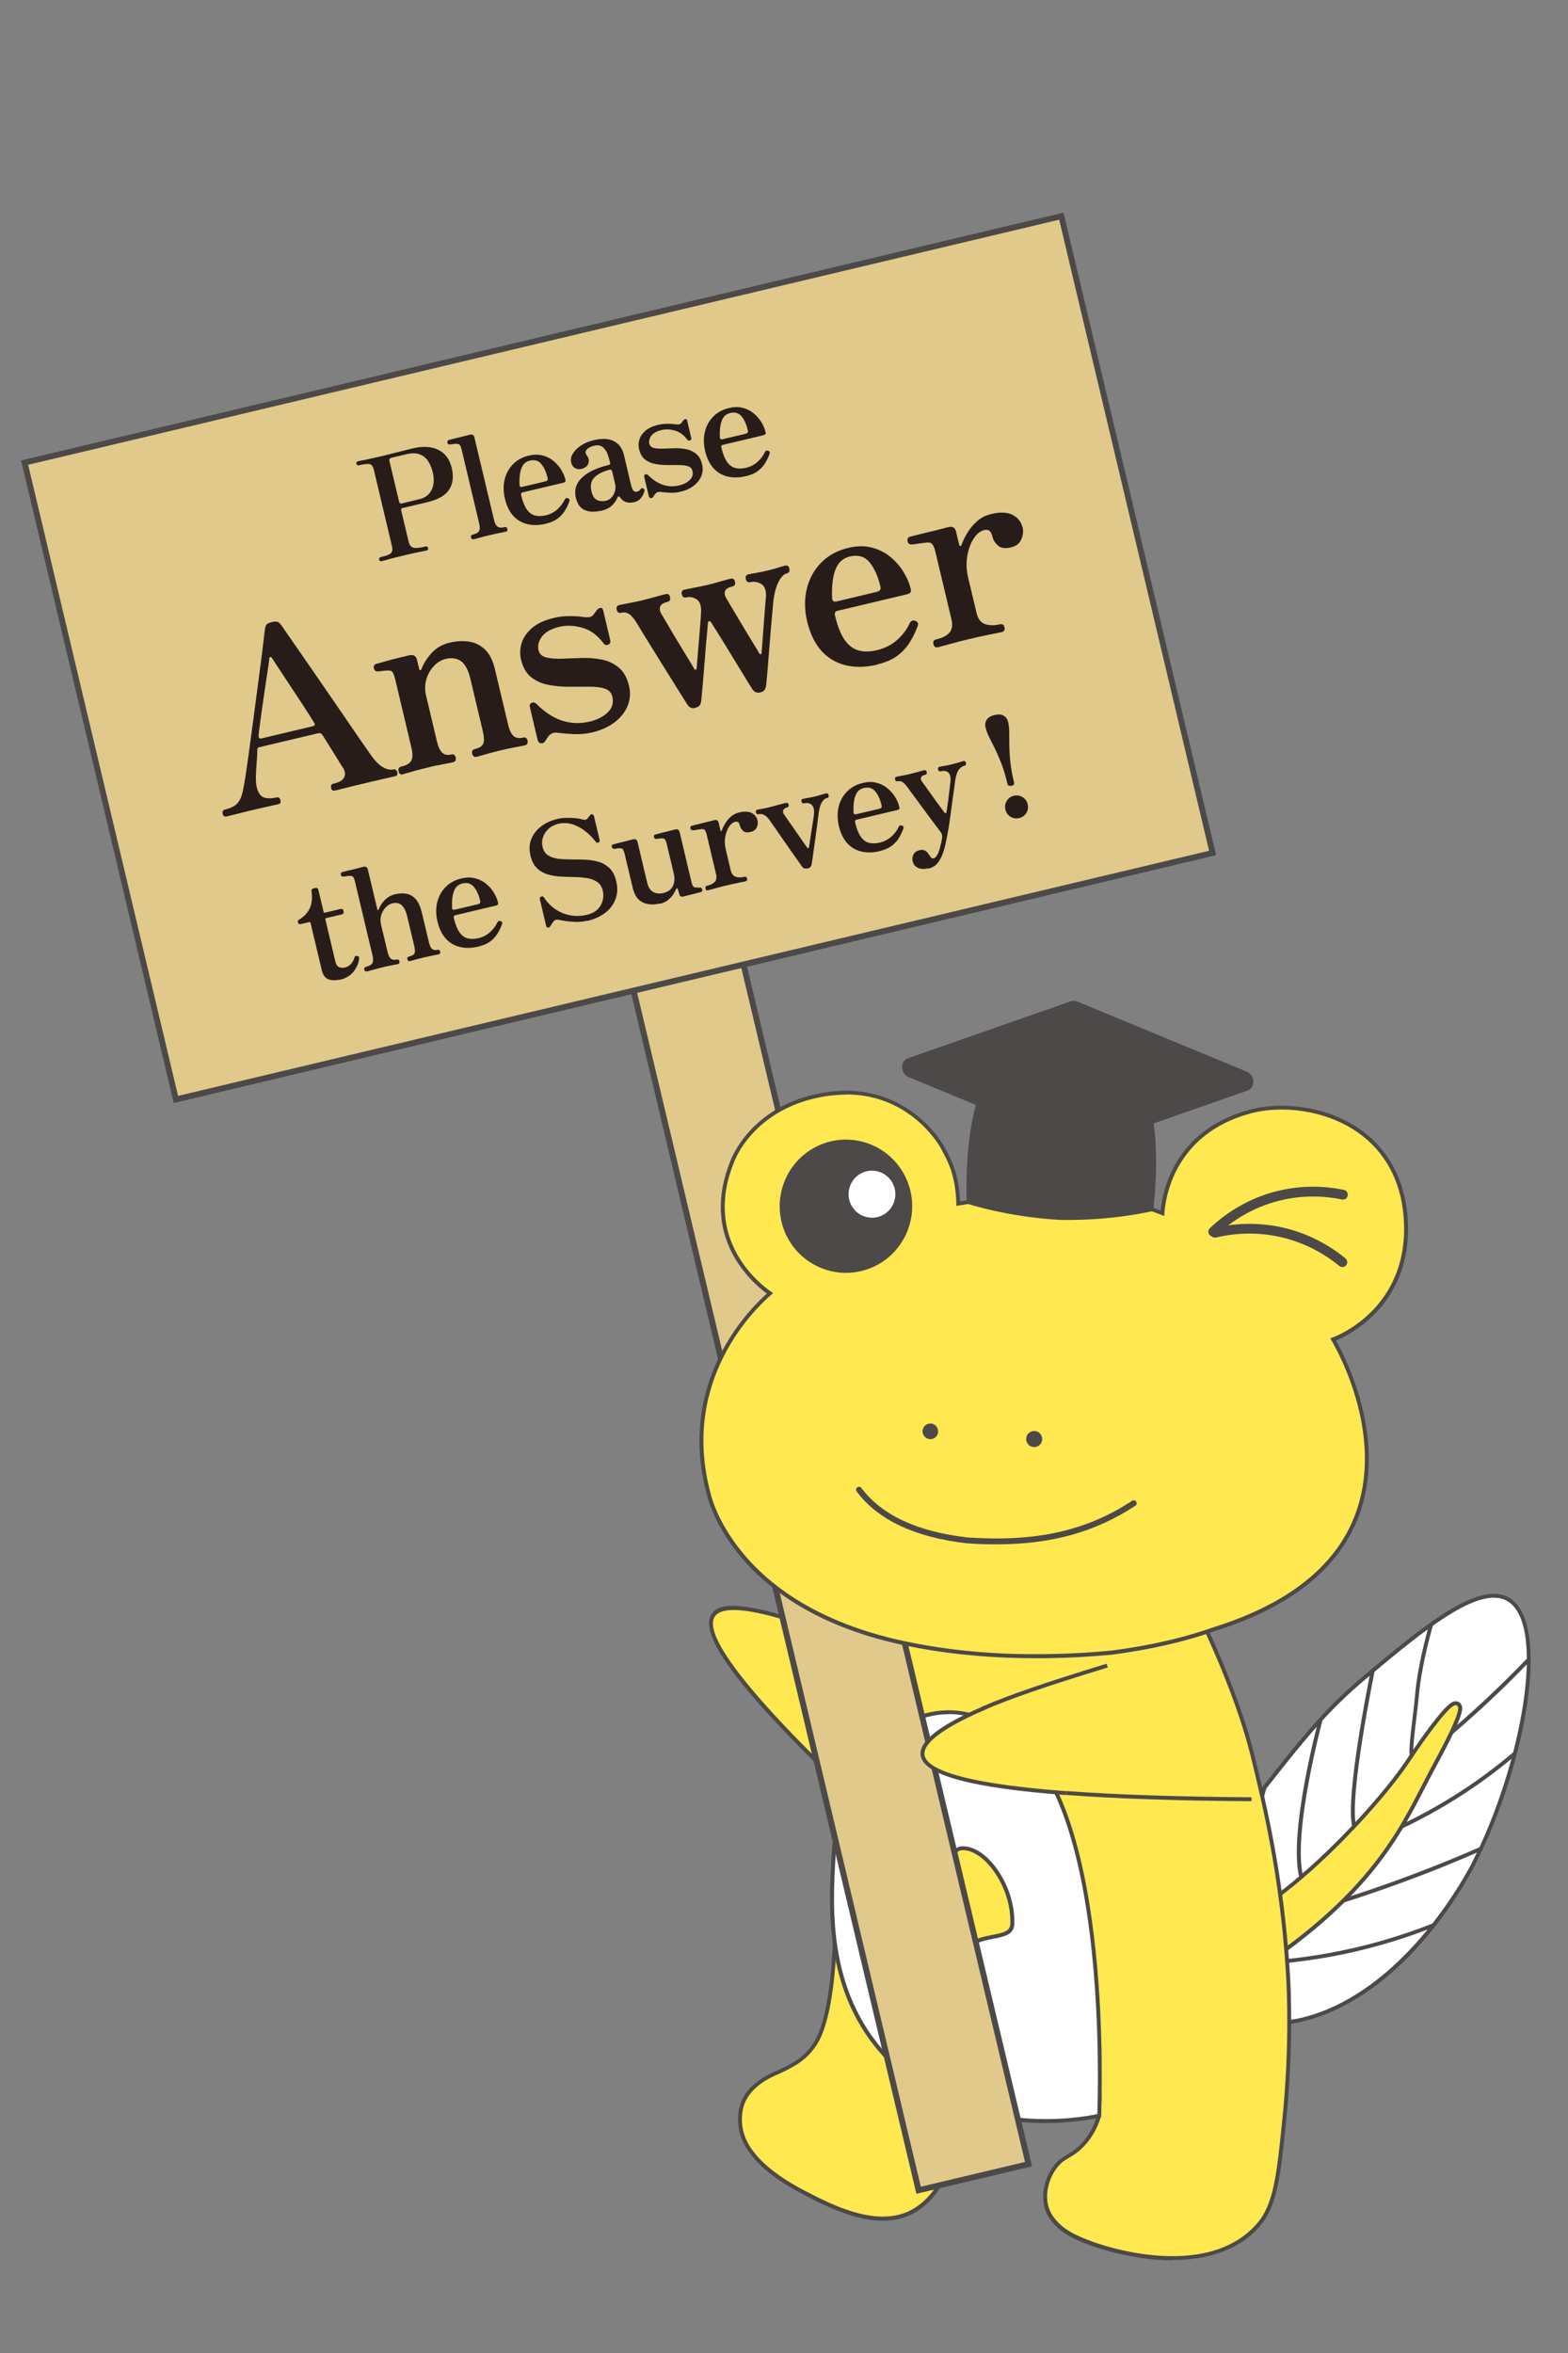 <?xml version="1.0" encoding="UTF-8"?>
<svg id="_レイヤー_1" data-name="レイヤー 1" xmlns="http://www.w3.org/2000/svg" viewBox="0 0 200 300">
  <rect x="0" y="0" width="200" height="300" fill="#808080" stroke="none"/>
  <defs>
    <style>
      .cls-1 {
        fill: #4c4948;
      }

      .cls-1, .cls-2, .cls-3, .cls-4, .cls-5, .cls-6 {
        stroke-width: 0px;
      }

      .cls-2 {
        fill: #271c19;
      }

      .cls-3 {
        fill: #0e0000;
      }

      .cls-4 {
        fill: #e0c98b;
      }

      .cls-5 {
        fill: #fff;
      }

      .cls-6 {
        fill: #ffe850;
      }
    </style>
  </defs>
  <g>
    <g>
      <g>
        <path class="cls-5" d="m152.82,253.36c1.56,3.1,5.35,3.96,6.64,4.25,1.82.41,5.13.77,9.79-1.14,11.25-4.62,17.97-17.41,18.72-18.88,6.41-12.55,9.74-30.78,4.32-33.72-3.78-2.05-10.86,3.86-18.13,9.92-5.19,4.33-8.21,8.19-14.27,15.91-2.04,2.6-4.05,5.32-5.65,9.26-.33.8-1.91,4.83-2.03,10.15-.06,2.67.3,3.64.61,4.26Z"/>
        <path class="cls-1" d="m162.41,258.18c-1.03,0-2.04-.11-3.01-.33-1.28-.29-5.19-1.17-6.8-4.38h0c-.36-.72-.69-1.75-.64-4.38.11-4.94,1.47-8.8,2.05-10.23,1.6-3.96,3.6-6.67,5.68-9.32,6.06-7.72,9.1-11.6,14.3-15.94,7.45-6.22,14.49-12.08,18.41-9.95,5.55,3.02,2.32,21.25-4.22,34.05-1.21,2.38-7.83,14.48-18.85,19-2.41.99-4.73,1.49-6.93,1.49Zm28.14-54.48c-3.92,0-10.17,5.21-16.23,10.28-5.17,4.31-8.2,8.17-14.23,15.87-2.06,2.62-4.04,5.3-5.61,9.2-.57,1.41-1.91,5.2-2.01,10.06-.06,2.52.26,3.51.58,4.14,1.51,3,5.24,3.84,6.47,4.12,2.94.67,6.18.29,9.64-1.13,11.09-4.55,17.86-17.32,18.59-18.76,6.3-12.35,9.65-30.55,4.43-33.39-.48-.26-1.02-.38-1.62-.38Z"/>
      </g>
      <g>
        <path class="cls-5" d="m195,211.58c-1.24,1.29-2.54,2.59-3.9,3.91-2.02,1.95-4.02,3.75-5.96,5.41"/>
        <path class="cls-1" d="m185.29,221.09l-.33-.38c2.03-1.74,4.04-3.56,5.95-5.4,1.33-1.28,2.64-2.59,3.9-3.9l.36.35c-1.27,1.32-2.58,2.64-3.91,3.92-1.93,1.85-3.94,3.68-5.98,5.42Z"/>
      </g>
      <g>
        <path class="cls-5" d="m193.23,223.54c-1.66,1.41-3.56,2.88-5.7,4.33-3.07,2.08-6.02,3.7-8.66,4.96"/>
        <path class="cls-1" d="m178.98,233.06l-.21-.45c2.99-1.42,5.89-3.09,8.63-4.94,1.96-1.33,3.87-2.78,5.68-4.32l.32.38c-1.82,1.55-3.74,3.01-5.72,4.35-2.76,1.87-5.68,3.54-8.69,4.98Z"/>
      </g>
      <g>
        <path class="cls-5" d="m189.06,235.64c-1.76.77-3.57,1.54-5.44,2.28-4.28,1.71-8.44,3.18-12.42,4.44"/>
        <path class="cls-1" d="m171.27,242.6l-.15-.48c4.18-1.32,8.35-2.81,12.4-4.43,1.83-.73,3.66-1.5,5.43-2.28l.2.46c-1.78.78-3.61,1.55-5.45,2.29-4.06,1.62-8.25,3.12-12.44,4.45Z"/>
      </g>
      <g>
        <path class="cls-5" d="m182.84,245.46c-.15.06-.3.12-.44.17-2.42.94-5.17,1.85-8.21,2.62-4.68,1.18-8.94,1.75-12.57,1.99"/>
        <path class="cls-1" d="m161.63,250.49l-.03-.5c4.22-.28,8.43-.95,12.52-1.98,2.77-.7,5.52-1.58,8.18-2.61l.44-.17.19.46-.45.17c-2.68,1.04-5.45,1.92-8.24,2.63-4.12,1.04-8.36,1.71-12.61,1.99Z"/>
      </g>
      <g>
        <path class="cls-5" d="m161.3,227.89s-3.66,12.35-2.52,16.62"/>
        <path class="cls-1" d="m158.54,244.58c-1.15-4.29,2.37-16.25,2.52-16.76l.48.14c-.04.12-3.63,12.33-2.52,16.49l-.48.13Z"/>
      </g>
      <g>
        <path class="cls-5" d="m168.45,219.24s-3.9,14.41-2.47,20.07"/>
        <path class="cls-1" d="m165.73,239.38c-1.42-5.66,2.32-19.61,2.48-20.2l.48.13c-.04.14-3.86,14.41-2.47,19.95l-.49.12Z"/>
      </g>
      <g>
        <path class="cls-5" d="m180.13,224.07c-.35-.74.35-4.94.64-8.11.36-4.01,1.79-8.85,1.79-8.85"/>
        <path class="cls-1" d="m179.9,224.17c-.26-.55-.07-2.3.27-5.12.13-1.05.26-2.14.34-3.12.36-3.99,1.79-8.85,1.8-8.9l.48.14s-1.43,4.86-1.79,8.8c-.09.99-.22,2.08-.35,3.14-.25,2.06-.53,4.4-.31,4.84l-.45.21Z"/>
      </g>
      <g>
        <path class="cls-5" d="m175.1,213s-3.31,16.03-2.37,19.84"/>
        <path class="cls-1" d="m172.48,232.9c-.94-3.82,2.23-19.29,2.37-19.95l.49.1c-.03.16-3.29,16.02-2.37,19.73l-.49.12Z"/>
      </g>
    </g>
    <g>
      <path class="cls-6" d="m150.64,247.25s4.08-.41,8.14-2.73c8.37-4.78,17.73-15.41,20.67-19.81,1.5-2.25,2.85-4.13,3.9-5.45,1.55-1.94,2.01-2.1,2.32-2.1.2,0,.38.1.48.27.18.3.51.86-3.08,7.48-.37.68-.73,1.37-1.11,2.11-3.59,6.91-8.11,17.07-29.36,28.73-.48.26-1.96.99-1.96.99"/>
      <path class="cls-1" d="m150.64,256.98c-.09,0-.18-.05-.22-.14-.06-.12-.01-.27.11-.33.01,0,1.48-.73,1.95-.99,20.25-11.12,25.18-20.7,28.78-27.7l.48-.93c.38-.74.74-1.43,1.11-2.11,3.52-6.5,3.2-7.05,3.09-7.23-.06-.09-.15-.15-.26-.15-.24,0-.7.23-2.13,2.01-1.05,1.31-2.4,3.19-3.89,5.43-2.92,4.38-12.3,15.06-20.75,19.89-4.06,2.32-8.2,2.76-8.24,2.77-.13.02-.26-.09-.27-.22-.01-.14.09-.26.22-.27.04,0,4.07-.43,8.04-2.7,8.38-4.79,17.68-15.38,20.58-19.73,1.5-2.25,2.86-4.15,3.92-5.47,1.63-2.03,2.12-2.2,2.52-2.2.29,0,.55.15.69.39.25.41.58.98-3.08,7.73-.37.68-.73,1.37-1.11,2.1l-.48.92c-3.63,7.06-8.6,16.72-28.98,27.91-.48.26-1.91.97-1.97,1-.04.02-.07.03-.11.03Z"/>
    </g>
    <g>
      <path class="cls-6" d="m121.55,215.05c-18.6-8.71-28.79-11.74-30.58-9.09-1.98,2.92,6.27,12.75,24.72,29.49"/>
      <path class="cls-1" d="m115.53,235.63c-9.19-8.34-15.94-15.05-20.05-19.95-4.24-5.06-5.78-8.29-4.71-9.87.7-1.03,2.81-4.15,30.89,9l-.21.45c-22.9-10.72-29.09-10.91-30.27-9.17-1.3,1.92,1.93,8.54,24.68,29.16l-.34.37Z"/>
    </g>
    <g>
      <path class="cls-6" d="m113.27,205.28c-5.65,17.13-6.75,24.17-6.6,30.23.08,3.15-.18,6.3-.16,9.45,0,0,.09,10.87-2.33,15.24-.48.86-1.13,1.53-1.13,1.53,0,0,0,0,0,0-.84.89-1.69,1.39-2.32,1.73-1.01.55-1.82.88-2.04.97-.29.13-2.57,1.11-3.66,3.03-.81,1.43-.68,2.91-.63,3.44.41,4.68,6.5,7.82,8.33,8.76,3.24,1.67,9.4,4.89,13.92,2.15,2.46-1.49,4.04-4.09,5.54-8.72.74-2.27,1.47-4.53,2.21-6.8,5.28.33,10.56.65,15.83.98-.02.83-.05,1.66-.07,2.48-.33,1.09-.98,2.68-2.39,4.03-1.32,1.26-2.07,1.13-3.07,2.34-1.16,1.41-1.8,3.61-1.18,5.51.11.34.64,1.88,2.91,3.21,2.83,1.66,17.54,6.69,24.18-1.31,2.02-2.43,2.46-6.07,3.18-13.31.97-9.79.54-17.28.45-18.69-.75-12.06-2.92-21.14-4.45-27.44-1.25-5.12-3.7-11.66-7.27-19.06"/>
      <path class="cls-1" d="m149.54,288.18c-5.69,0-11.3-2-13.21-3.12-2.07-1.21-2.79-2.62-3.02-3.35-.69-2.1.12-4.39,1.23-5.74.56-.68,1.05-.96,1.57-1.27.45-.26.92-.53,1.52-1.1,1.06-1.01,1.84-2.32,2.32-3.89l.06-2.21-15.4-.95-2.15,6.62c-1.56,4.8-3.2,7.37-5.65,8.86-4.6,2.79-10.77-.39-14.08-2.1l-.08-.04c-5.34-2.75-8.19-5.77-8.47-8.96-.05-.57-.18-2.08.66-3.58,1.04-1.85,3.15-2.87,3.78-3.14l.09-.04c.31-.13,1.03-.44,1.93-.93.7-.38,1.45-.83,2.19-1.61l.07-.07c.11-.11.67-.72,1.09-1.48,2.35-4.26,2.3-15.01,2.29-15.12-.01-1.45.04-2.92.09-4.34.06-1.68.12-3.41.07-5.11-.15-6.06.88-12.97,6.61-30.32l.47.16c-5.71,17.29-6.74,24.14-6.59,30.15.04,1.71-.02,3.46-.07,5.14-.05,1.42-.1,2.88-.09,4.32,0,.45.06,10.99-2.36,15.36-.49.88-1.14,1.56-1.17,1.58-.81.86-1.62,1.36-2.38,1.77-.92.5-1.66.81-1.97.95l-.08.04c-.59.25-2.57,1.21-3.54,2.92-.77,1.37-.65,2.77-.6,3.29.26,3.01,3.02,5.89,8.2,8.56l.09.04c3.23,1.66,9.23,4.76,13.59,2.11,2.34-1.42,3.91-3.91,5.43-8.58l2.27-6.99,16.27,1-.08,2.79c-.5,1.67-1.33,3.06-2.46,4.13-.64.61-1.15.91-1.61,1.17-.5.29-.94.54-1.44,1.15-1.02,1.24-1.77,3.35-1.14,5.27.22.66.87,1.94,2.8,3.07,3.25,1.9,17.48,6.43,23.86-1.25,1.97-2.37,2.4-5.95,3.12-13.18.9-9,.61-16.04.45-18.65-.76-12.28-2.98-21.38-4.44-27.39-1.28-5.27-3.79-11.84-7.26-19.01l.45-.22c3.48,7.2,6,13.8,7.29,19.11,1.47,6.04,3.69,15.16,4.46,27.48.16,2.62.45,9.7-.45,18.73-.73,7.33-1.17,10.96-3.23,13.45-2.81,3.38-7.07,4.48-11.29,4.48Z"/>
    </g>
    <g>
      <path class="cls-5" d="m140.18,269.76c-1.19.27-15.88,3.38-26.26-6.63-8.67-8.36-8-19.77-7.6-26.5.47-7.94,3.07-11.43,3.94-12.5.72-.88,4.59-5.64,10.45-5.81,4.38-.12,7.64,2.43,9.1,3.57,11.82,9.24,10.46,45.92,10.37,47.88Z"/>
      <path class="cls-1" d="m133.41,270.69c-5.53,0-13.35-1.3-19.66-7.39-8.76-8.44-8.08-19.87-7.68-26.69.32-5.45,1.7-9.82,4-12.65,1.73-2.14,5.42-5.75,10.64-5.9,4.45-.12,7.83,2.5,9.26,3.62,12.02,9.4,10.54,46.51,10.47,48.08v.19s-.19.04-.19.04c-.64.14-3.26.69-6.83.69Zm-12.39-52.13c-.1,0-.2,0-.29,0-5.2.15-8.91,4.04-10.26,5.71-2.23,2.75-3.57,7.02-3.89,12.36-.4,6.74-1.06,18.02,7.53,26.3,9.88,9.53,23.55,7.1,25.85,6.61.06-1.49.35-10.83-.73-20.98-1.45-13.58-4.75-22.74-9.56-26.5-1.36-1.06-4.49-3.52-8.64-3.52Z"/>
    </g>
    <g>
      <path class="cls-6" d="m112.66,245.18c-.19-2.67.68-10.01,6.48-9.55,1.88.15-1.03,7,1.13,8.44.63.42-.17-8.19,2.35-8.41,2.94-.26,6.66,4.66,6.51,9.6-.07,2.37-4.09.86-6.73,3.66-.73.78-1.27,2.16-.88,4.09.56,2.75,1.61,4.43,1.12,4.62-.87.34-1.53.59-1.88-.02-.45-.81-.79-2.25-1.13-4.27-.37-2.21-.54-3.06-1.33-4.19-2.35-3.37-5.53-2.29-5.65-3.96Z"/>
      <path class="cls-1" d="m121.38,258.23c-.34,0-.63-.13-.83-.5-.43-.77-.76-2.03-1.16-4.35-.37-2.19-.54-3.01-1.29-4.09-1.27-1.82-2.8-2.29-3.91-2.64-.92-.29-1.71-.54-1.78-1.44h0c-.16-2.2.39-6.23,2.52-8.35,1.12-1.11,2.54-1.61,4.23-1.47.24.02.44.12.59.3.47.58.32,1.9.14,3.42-.21,1.79-.45,3.79.34,4.6.06-.34.1-1.03.13-1.65.14-2.58.36-6.48,2.24-6.65,1.06-.1,2.26.43,3.37,1.48,1.77,1.67,3.51,4.9,3.41,8.38-.04,1.39-1.24,1.63-2.64,1.91-1.3.26-2.91.58-4.16,1.91-.4.42-1.27,1.64-.82,3.87.25,1.24.61,2.27.87,3.03.38,1.09.59,1.69.1,1.88-.48.19-.95.37-1.35.37Zm-8.47-13.06c.04.54.49.71,1.43,1,1.18.37,2.81.88,4.17,2.84.81,1.17.99,2.01,1.37,4.29.38,2.23.7,3.49,1.1,4.19.22.39.62.27,1.57-.1.01-.1-.2-.71-.39-1.25-.27-.77-.63-1.82-.89-3.09-.5-2.45.49-3.83.94-4.31,1.36-1.45,3.06-1.79,4.43-2.06,1.45-.29,2.21-.48,2.23-1.43.1-3.32-1.57-6.41-3.25-8-1.01-.95-2.07-1.43-2.99-1.35-1.45.13-1.66,3.92-1.79,6.18-.09,1.61-.13,2.08-.4,2.22-.1.05-.22.04-.32-.02-1.26-.84-.99-3.17-.74-5.23.15-1.3.31-2.64-.03-3.05-.06-.07-.13-.11-.24-.12-1.54-.12-2.83.32-3.84,1.33-2.01,2-2.52,5.85-2.37,7.96h0Z"/>
    </g>
  </g>
  <g>
    <g>
      <rect class="cls-4" x="97.42" y="110.73" width="14.41" height="169.14" transform="translate(-42.32 29.48) rotate(-13.37)"/>
      <path class="cls-1" d="m116.89,279.7l-.09-.36-39.2-164.92,14.75-3.5.09.36,39.2,164.92-14.75,3.5Zm-38.38-164.73l38.94,163.83,13.29-3.16-38.94-163.83-13.29,3.16Z"/>
    </g>
    <g>
      <rect class="cls-4" x="10.95" y="42.14" width="135.92" height="83.45" transform="translate(-17.25 20.52) rotate(-13.37)"/>
      <path class="cls-1" d="m22.16,140.62L2.69,58.71l.36-.09,132.6-31.51,19.47,81.92-.36.09-132.6,31.51ZM3.59,59.26l19.12,80.46,131.51-31.25-19.12-80.46L3.59,59.26Z"/>
    </g>
  </g>
  <g>
    <path class="cls-2" d="m48.68,71.54c-.18.04-.28-.02-.32-.18-.04-.18.03-.28.2-.33.49-.12.85-.23,1.07-.34.22-.12.35-.26.39-.44.04-.18.03-.4-.04-.68l-2.28-9.61c-.06-.26-.14-.45-.24-.59-.1-.14-.28-.21-.53-.22-.25,0-.64.05-1.17.18-.06.01-.12,0-.18-.04-.06-.04-.1-.09-.11-.15-.04-.17.01-.28.17-.32.11-.03.4-.09.88-.18.48-.1,1.12-.24,1.9-.42.97-.23,1.8-.44,2.49-.62.69-.18,1.25-.32,1.67-.42,1.33-.32,2.44-.26,3.32.17.88.43,1.45,1.2,1.72,2.31.26,1.09.15,2-.32,2.75s-1.41,1.29-2.81,1.62l-3.16.75c-.14.03-.19.13-.16.28l.95,4c.1.42.3.67.59.76.29.09.82.04,1.6-.15.15-.04.25.03.29.21.04.16-.02.26-.17.3-.12.03-.44.1-.98.2-.54.11-1.21.26-2.03.46-.78.19-1.4.34-1.86.47-.46.13-.75.21-.86.23Zm2.5-7.34l2.3-.55c.76-.18,1.29-.58,1.58-1.21.3-.62.34-1.36.14-2.22-.13-.54-.32-1.01-.59-1.42-.26-.41-.62-.7-1.08-.87-.46-.18-1.03-.18-1.73-.01l-1.84.44c-.11.02-.19.07-.25.12-.06.06-.07.17-.03.33l1.24,5.21s.04.09.1.14c.05.04.11.06.17.04Z"/>
    <path class="cls-2" d="m60.42,68.75c-.19.04-.3-.03-.35-.23-.04-.19.03-.3.21-.35.44-.11.72-.26.83-.48.11-.21.12-.53.01-.95l-2.24-9.43c-.08-.33-.17-.53-.28-.61-.1-.08-.24-.12-.42-.11-.09,0-.22,0-.4.03-.18.02-.31.04-.4.05-.17.02-.27-.06-.31-.22-.04-.17.02-.3.19-.36.04,0,.18-.05.44-.11s.54-.14.87-.21c.32-.08.62-.15.88-.22.27-.07.44-.11.51-.13.29-.07.47.05.55.35l2.5,10.5c.1.43.25.72.45.87.2.15.5.17.92.07.18-.04.29.03.33.22.05.2-.02.32-.19.36-.08.02-.25.05-.5.1-.25.05-.53.1-.81.17-.29.06-.54.12-.75.17-.2.05-.44.11-.73.18s-.56.15-.81.22c-.25.07-.41.12-.5.14Z"/>
    <path class="cls-2" d="m69.66,66.77c-1.33.32-2.46.2-3.39-.34-.93-.55-1.55-1.5-1.87-2.85-.2-.85-.22-1.66-.04-2.42.18-.76.53-1.41,1.06-1.96.53-.55,1.21-.92,2.04-1.11.63-.15,1.21-.16,1.74-.02.53.13.99.36,1.39.69.4.33.73.7.99,1.13.26.43.45.86.55,1.3.04.19-.05.31-.29.36l-5.19,1.23c-.16.04-.22.15-.18.34.19.82.44,1.43.73,1.84.29.41.64.67,1.04.77.4.1.85.09,1.34-.02.6-.14,1.1-.4,1.51-.77s.72-.78.94-1.24c.09-.18.23-.24.42-.17.19.07.25.2.17.4-.15.41-.34.8-.56,1.17-.23.37-.53.71-.91,1-.38.29-.88.51-1.5.66Zm-3.04-4.7l2.96-.7c.23-.06.32-.2.27-.42-.18-.76-.45-1.36-.81-1.79-.36-.43-.84-.58-1.46-.43-.53.12-.89.46-1.08,1.01-.2.55-.28,1.25-.23,2.1.01.21.13.28.35.23Z"/>
    <path class="cls-2" d="m76.62,65.12c-.76.18-1.43.16-2.01-.08-.58-.23-.97-.76-1.16-1.58-.16-.68-.09-1.29.21-1.83.3-.54.8-1.01,1.49-1.41.69-.4,1.53-.71,2.52-.95.13-.03.18-.11.15-.24l-.12-.49c-.15-.63-.38-1.1-.69-1.42s-.71-.41-1.2-.3c-.46.11-.78.27-.97.5-.19.22-.2.46-.02.7.28.35.36.71.23,1.06-.12.36-.43.59-.91.71-.29.07-.56.03-.8-.11-.25-.14-.41-.39-.49-.74-.08-.35-.02-.71.21-1.09.22-.37.56-.72,1.02-1.03.46-.31,1.02-.55,1.66-.7,1.06-.25,1.92-.21,2.57.13.65.34,1.07.92,1.27,1.74l.88,3.72c.11.47.23.76.36.87.13.11.27.15.42.11.12-.03.21-.07.29-.13.08-.06.13-.12.17-.18.1-.16.23-.18.39-.07.07.04.11.1.12.18,0,.07,0,.15-.04.23-.1.31-.25.58-.45.82-.2.24-.46.4-.8.48-.39.09-.74.09-1.05,0s-.58-.31-.81-.64c-.06-.09-.11-.12-.17-.09-.06.03-.1.07-.13.14-.15.37-.38.71-.7,1.02-.32.31-.8.54-1.45.7Zm.63-1.26c.34-.08.61-.25.81-.5.2-.25.33-.53.4-.83.06-.3.07-.57,0-.82l-.38-1.61c-.04-.17-.14-.24-.31-.21-.85.2-1.5.53-1.94.97-.44.44-.57,1.04-.39,1.8.11.46.28.77.5.95.23.18.46.27.71.28.24.01.44,0,.59-.04Z"/>
    <path class="cls-2" d="m86.78,62.7c-.42.1-.86.14-1.32.12-.46-.02-.85-.05-1.17-.1-.15-.02-.29-.02-.39.02s-.2.1-.28.18c-.06.06-.11.13-.15.19-.04.06-.08.13-.13.21-.09.15-.2.21-.33.19-.13-.02-.22-.11-.26-.27l-.58-2.44c-.04-.15.01-.26.14-.31.13-.05.24-.03.34.07,1.22,1.23,2.55,1.67,3.98,1.33.56-.13,1.01-.36,1.35-.69.34-.33.45-.72.34-1.17-.07-.3-.27-.5-.59-.6-.32-.1-.71-.14-1.18-.14-.47,0-.96,0-1.48,0s-1.02-.05-1.52-.14c-.49-.09-.92-.28-1.28-.57-.37-.29-.62-.73-.76-1.33-.09-.4-.08-.8.05-1.22.13-.41.39-.79.78-1.12s.92-.58,1.6-.74c.39-.09.78-.14,1.18-.14s.75.02,1.06.07c.36.05.59,0,.71-.15.05-.06.1-.12.15-.19.05-.07.1-.13.15-.19.09-.09.18-.15.27-.15.09,0,.16.07.19.22l.52,2.19c.04.15-.01.26-.15.32-.13.06-.24.04-.33-.06-.46-.62-.99-1.02-1.6-1.19-.61-.18-1.18-.2-1.72-.07-.61.14-1.04.39-1.29.72s-.34.68-.26,1.02c.07.28.26.46.57.54s.7.11,1.16.09c.46-.02.95-.03,1.46-.05.51-.02,1.01.02,1.5.12s.91.29,1.28.59c.37.3.63.76.77,1.38.12.49.08.97-.1,1.44-.18.47-.51.88-.96,1.24-.46.36-1.03.62-1.72.78Z"/>
    <path class="cls-2" d="m95.2,60.7c-1.33.32-2.46.2-3.39-.34-.92-.55-1.55-1.5-1.87-2.85-.2-.85-.21-1.66-.04-2.42s.53-1.41,1.06-1.96c.53-.55,1.21-.92,2.04-1.11.63-.15,1.21-.16,1.73-.02.53.13.99.36,1.39.69.4.33.73.7.99,1.13.26.43.45.86.55,1.3.04.19-.05.31-.28.37l-5.19,1.23c-.16.04-.22.15-.18.34.19.82.44,1.43.73,1.84.3.41.64.67,1.04.77.4.1.85.09,1.34-.02.6-.14,1.1-.4,1.51-.77.41-.37.72-.78.94-1.24.09-.18.23-.24.42-.17.19.07.24.2.17.4-.15.41-.34.8-.56,1.17-.23.37-.53.71-.91,1s-.88.51-1.5.66Zm-3.04-4.7l2.96-.7c.23-.06.32-.2.27-.42-.18-.76-.45-1.36-.8-1.79s-.84-.58-1.46-.43c-.53.12-.89.46-1.08,1.01-.2.55-.27,1.25-.23,2.1.01.21.13.28.35.23Z"/>
  </g>
  <g>
    <g>
      <path class="cls-6" d="m124.96,218.24c3.48.2,9.12,3.72,10.29,9.9"/>
      <path class="cls-6" d="m135.13,228.16c-1.15-6.07-6.65-9.59-10.18-9.8v-.24c3.62.21,9.24,3.8,10.41,9.99l-.23.04Z"/>
    </g>
    <g>
      <path class="cls-6" d="m125.34,217.84c3.79-1.65,9.31-3.47,15.89-5.47"/>
      <path class="cls-1" d="m125.44,218.06l-.2-.46c3.41-1.48,8.32-3.17,15.91-5.48l.15.48c-7.57,2.3-12.46,3.98-15.86,5.46Z"/>
    </g>
    <g>
      <path class="cls-3" d="m159.62,229.4c-9.49-.06-17.36-.33-23.63-.8"/>
      <path class="cls-1" d="m159.62,229.65c-9.45-.06-17.41-.33-23.65-.8l.04-.5c6.23.47,14.18.73,23.62.8v.5Z"/>
    </g>
    <g>
      <path class="cls-6" d="m135.98,228.62c-11.86-.89-17.97-2.5-18.31-4.84-.24-1.64,2.34-3.63,7.74-5.97"/>
      <path class="cls-1" d="m135.97,228.87c-12.11-.9-18.17-2.56-18.54-5.05-.26-1.78,2.32-3.82,7.89-6.24l.2.46c-6.55,2.85-7.75,4.68-7.6,5.71.22,1.51,3.54,3.54,18.08,4.62l-.04.5Z"/>
    </g>
    <g>
      <path class="cls-6" d="m125.16,218.05l.68-.3"/>
      <rect class="cls-1" x="125.13" y="217.76" width=".75" height=".28" transform="translate(-76.45 68.08) rotate(-23.49)"/>
    </g>
  </g>
  <g>
    <g>
      <path class="cls-6" d="m179.26,154.97c-.41-4.59-2.44-8.31-5.88-10.74-4.37-3.09-10.06-3.5-13.76-2.54-10.14,2.62-11.24,11.08-11.35,13.01-9.56-3.87-23.77-1.62-26.05-1.22-.08-3.6-1.07-5.44-1.73-6.67-.09-.18-.18-.34-.26-.5-.04-.08-4.55-8.43-14.95-6.77-9.35,1.49-11.82,8.44-11.84,8.5-4.12,10,3.16,15.75,4.78,16.88-1.83,1.57-11.73,10.88-7.83,25.5.03.14.75,3.57,4.06,7.64,5.51,6.77,13.79,9.84,19.77,11.22,5.61,1.29,11.87,1.94,18.45,1.91,3-.01,6.07-.17,9.17-.46,5.1-.66,9.4-1.69,13.03-2.99,30.11-9.43,16.72-34.28,15.19-36.93.29-.11,2.68-1.01,5-3.31,2.24-2.22,4.79-6.19,4.22-12.51Z"/>
      <path class="cls-1" d="m132.21,211.42c-6.49,0-12.56-.64-18.07-1.92-6.01-1.39-14.35-4.48-19.9-11.3-3.34-4.11-4.08-7.6-4.11-7.74-3.78-14.17,5.23-23.36,7.68-25.53-1.98-1.46-8.62-7.27-4.61-17,.02-.05,2.54-7.14,12.03-8.65,10.55-1.67,15.17,6.82,15.21,6.9.08.16.17.32.26.5.65,1.21,1.62,3.03,1.76,6.5,3.24-.54,16.36-2.41,25.58,1.16.22-2.33,1.69-10.36,11.52-12.9,3.75-.97,9.53-.55,13.97,2.58,3.5,2.47,5.57,6.25,5.99,10.92h0c.57,6.43-2.02,10.46-4.3,12.71-2,1.98-4.02,2.93-4.81,3.26,1.44,2.57,6.61,12.89,2.82,22.61-2.57,6.58-8.72,11.44-18.29,14.44-3.78,1.35-8.19,2.36-13.07,3-3.1.29-6.2.45-9.2.46-.15,0-.29,0-.44,0Zm-24.27-71.86c-.83,0-1.71.07-2.64.21-9.18,1.46-11.62,8.26-11.64,8.33-4.07,9.87,3.19,15.55,4.69,16.59l.27.18-.25.21c-1.97,1.69-11.6,10.84-7.75,25.25.03.16.75,3.53,4.02,7.54,5.46,6.71,13.69,9.76,19.63,11.13,5.59,1.29,11.78,1.96,18.39,1.9,2.99-.01,6.07-.17,9.15-.46,4.84-.63,9.21-1.63,12.97-2.97,9.43-2.95,15.48-7.71,17.99-14.15,3.84-9.86-1.77-20.41-2.94-22.43l-.15-.26.28-.1c.26-.09,2.63-.99,4.91-3.25,2.2-2.18,4.7-6.08,4.15-12.31h0c-.4-4.52-2.4-8.17-5.78-10.55-4.31-3.04-9.91-3.45-13.55-2.51-10.05,2.6-11.07,11.11-11.17,12.78l-.02.35-.32-.13c-9.41-3.81-23.23-1.67-25.91-1.21l-.29.05v-.29c-.09-3.54-1.07-5.36-1.71-6.56-.1-.18-.19-.35-.27-.51-.04-.07-3.69-6.85-12.05-6.85Z"/>
    </g>
    <g>
      <path class="cls-1" d="m145.33,136.9c-3.41-1.78-6.61-2.47-9.36-2.58-2.75-.1-5.99.33-9.53,1.84.11-.15-3.56,4.31-3.13,17.29,0,0,5.06,1.69,11.83,2.08,6.77.15,11.95-1.14,11.95-1.14,1.45-12.91-1.86-17.64-1.76-17.48Z"/>
      <path class="cls-1" d="m159.02,136.63l-21.57-8.92c-.15-.06-.3-.09-.45-.1s-.3.02-.44.06l-20.76,7.26c-1.03.36-.95,1.97.12,2.41l21.57,8.92c.15.06-.19.09-.04.1s.78-.02.92-.06l17.56-6.14,3.2-1.12c1.03-.36.95-1.97-.12-2.41Z"/>
    </g>
    <g>
      <path class="cls-1" d="m115.6,150.29c1.92,4.27.03,9.31-4.22,11.24-4.25,1.93-9.26.03-11.18-4.24-1.92-4.28-.03-9.31,4.22-11.24,4.25-1.93,9.26-.03,11.18,4.24"/>
      <path class="cls-5" d="m113.94,151.02c.68,1.51.01,3.29-1.49,3.97-1.5.68-3.27.01-3.95-1.5-.68-1.51,0-3.29,1.49-3.97,1.5-.68,3.27-.01,3.95,1.5"/>
    </g>
    <path class="cls-1" d="m132.66,182.78c-.18-.2-.43-.32-.7-.33h0c-.27-.01-.53.08-.73.26-.21.18-.33.44-.34.71-.01.27.08.53.26.74.18.2.44.32.71.34h0c.27.01.54-.08.74-.27.2-.18.32-.43.33-.71.01-.28-.08-.54-.27-.74Z"/>
    <path class="cls-1" d="m119.41,181.81c-.18-.19-.42-.31-.69-.32h0c-.55-.03-1.02.4-1.05.95-.01.27.08.52.26.72.18.2.43.31.69.33h0c.27.01.53-.08.72-.26.2-.18.31-.43.32-.69.01-.27-.08-.53-.26-.72Z"/>
    <path class="cls-1" d="m127.05,196.9c-1.19,0-2.43-.04-3.71-.13-6.63-.76-11.36-2.98-14.07-6.61-.12-.17-.09-.4.08-.53.17-.12.4-.09.52.08,2.58,3.46,7.14,5.58,13.54,6.31,8.7.6,15.17-.84,20.99-4.67.17-.12.41-.07.52.11.11.17.07.41-.11.52-5.1,3.35-10.69,4.92-17.76,4.92Z"/>
    <path class="cls-1" d="m171.22,161.54c-.14,0-.28-.05-.4-.14-2.1-1.73-4.6-2.98-7.23-3.62-2.76-.67-5.69-.67-8.47,0-.33.08-.67-.13-.75-.46s.13-.67.46-.75c2.97-.71,6.1-.71,9.05,0,2.81.68,5.49,2.02,7.73,3.87.27.22.3.61.08.88-.12.15-.3.23-.48.23Z"/>
    <path class="cls-1" d="m154.75,157.66c-.16,0-.33-.06-.45-.19-.24-.25-.23-.65.02-.88,1.54-1.47,4.15-3.45,7.84-4.53,3.79-1.11,7.12-.8,9.26-.35.34.07.55.4.48.74s-.4.56-.74.48c-1.99-.42-5.11-.7-8.65.33-3.45,1.01-5.89,2.86-7.33,4.23-.12.12-.28.17-.43.17Z"/>
  </g>
  <g>
    <path class="cls-2" d="m28.89,104.09c-.26.06-.42-.04-.48-.3-.08-.32.02-.51.28-.57.7-.17,1.22-.42,1.56-.77s.59-.91.74-1.68c.08-.36.19-.95.32-1.79.13-.83.27-1.83.43-2.99.16-1.16.32-2.39.5-3.7.17-1.31.35-2.62.52-3.93.17-1.31.34-2.53.48-3.65.15-1.12.27-2.09.36-2.89.09-.8.16-1.35.2-1.63.04-.28.11-.48.22-.59.11-.11.33-.21.65-.28.32-.08.56-.09.72-.04.16.05.32.19.48.42.25.36.66.95,1.23,1.77.56.82,1.22,1.76,1.96,2.83.74,1.07,1.51,2.19,2.32,3.36.81,1.17,1.59,2.31,2.35,3.42.76,1.11,1.45,2.11,2.06,3.01.62.9,1.1,1.59,1.45,2.08.58.83,1.12,1.39,1.62,1.66.5.27.94.36,1.32.27.26-.06.43.07.5.39.06.26-.04.42-.3.48-.2.05-.61.14-1.23.28-.62.14-1.45.33-2.5.58-.86.2-1.68.41-2.46.6-.78.2-1.27.32-1.47.36-.26.06-.42-.04-.48-.3-.08-.32.02-.51.28-.57.64-.15,1.06-.36,1.26-.63.2-.27.27-.55.2-.84-.07-.29-.18-.52-.33-.7-.03-.04-.13-.2-.3-.48-.17-.29-.39-.64-.65-1.05-.26-.41-.52-.84-.79-1.27-.27-.43-.51-.81-.72-1.14-.13-.2-.24-.31-.33-.33-.09-.02-.21-.01-.34.02l-7.38,1.75c-.1.02-.18.05-.23.09-.06.03-.09.13-.09.28,0,.44-.03.97-.08,1.59-.05.62-.09,1.21-.1,1.77s.02,1.01.1,1.35c.18.74.48,1.19.91,1.34.43.15.97.15,1.63,0,.26-.06.43.07.5.39.06.26-.04.42-.3.48-.2.05-.58.13-1.13.25-.55.12-1.27.29-2.15.49-.78.19-1.47.36-2.07.51-.6.15-1.01.25-1.23.31Zm4.46-9.94l6.51-1.55c.08-.02.16-.05.24-.11.08-.05.07-.17-.04-.36-.27-.44-.61-.98-1.02-1.61-.4-.63-.84-1.3-1.3-1.99-.46-.69-.9-1.36-1.32-2s-.78-1.2-1.1-1.67c-.31-.48-.52-.79-.62-.96-.06-.09-.13-.14-.21-.14-.08,0-.12.05-.14.16,0,.15-.05.53-.14,1.13-.09.6-.2,1.33-.33,2.17-.13.84-.25,1.71-.38,2.6s-.24,1.68-.33,2.39c-.1.71-.16,1.23-.19,1.55,0,.32.11.45.35.39Z"/>
    <path class="cls-2" d="m51.41,98.73c-.3.07-.49-.06-.57-.4-.08-.32.04-.52.34-.59.68-.16,1.11-.42,1.29-.78.18-.36.18-.9.01-1.62l-2.05-8.64c-.1-.4-.2-.71-.31-.92-.12-.22-.31-.31-.58-.29-.15,0-.37,0-.66.04-.29.04-.5.06-.65.07-.29.03-.47-.1-.53-.38-.08-.32.04-.52.34-.59.06-.01.29-.08.68-.19.4-.11.84-.24,1.34-.37.5-.13.96-.24,1.38-.34.42-.1.69-.16.81-.19.5-.1.82.1.94.6l.29,1.2c.02.08.06.12.12.11.06,0,.11-.05.16-.15.26-.7.69-1.37,1.29-2.04.6-.66,1.37-1.1,2.29-1.32.86-.21,1.68-.25,2.46-.14.78.11,1.46.45,2.05,1,.59.56,1.02,1.42,1.29,2.58l1.66,6.96c.18.76.42,1.26.72,1.51.3.25.7.31,1.2.19.3-.07.49.05.56.37.08.34-.03.54-.33.62-.14.03-.39.08-.76.15-.37.07-.76.14-1.18.23-.42.09-.81.18-1.17.26-.34.08-.72.18-1.14.29-.42.11-.8.22-1.14.32-.35.11-.6.17-.76.21-.3.07-.49-.06-.57-.4-.08-.32.04-.52.34-.59.62-.15.98-.39,1.09-.74s.08-.87-.09-1.6l-1.57-6.6c-.27-1.14-.67-1.9-1.21-2.27-.53-.37-1.18-.46-1.94-.28-.56.13-1.07.44-1.51.91-.45.48-.77,1.04-.96,1.7-.19.66-.21,1.34-.04,2.04l1.38,5.82c.18.76.42,1.26.71,1.51.29.25.66.32,1.1.21.32-.08.52.05.59.37.08.34-.04.55-.36.62-.22.05-.64.14-1.26.25-.62.11-1.19.23-1.71.36-.34.08-.75.18-1.23.31-.48.12-.92.24-1.31.36-.39.12-.67.19-.83.23Z"/>
    <path class="cls-2" d="m75.48,93.39c-.72.17-1.48.24-2.27.21-.79-.04-1.46-.09-2.01-.17-.26-.04-.49-.03-.67.03-.19.06-.35.17-.48.3-.1.11-.19.22-.25.33-.07.11-.14.23-.22.35-.15.25-.34.35-.57.33-.23-.03-.38-.18-.44-.46l-.99-4.17c-.06-.26.02-.44.24-.53.22-.09.41-.06.58.11,2.08,2.11,4.36,2.86,6.82,2.28.96-.23,1.73-.62,2.3-1.18.58-.56.77-1.23.58-2.01-.12-.52-.46-.86-1.01-1.03-.55-.17-1.22-.24-2.02-.23-.8,0-1.65.02-2.53.01-.89,0-1.75-.08-2.59-.24s-1.57-.49-2.2-.98c-.63-.5-1.06-1.25-1.3-2.28-.16-.68-.13-1.38.09-2.08.22-.71.67-1.35,1.33-1.92s1.58-.99,2.74-1.27c.66-.16,1.33-.24,2.02-.24.69,0,1.29.04,1.82.12.61.09,1.02,0,1.21-.26.08-.1.17-.21.25-.33.09-.12.17-.23.25-.33.15-.16.31-.25.46-.25.16,0,.27.12.33.38l.89,3.75c.06.26-.02.44-.25.55-.23.11-.42.07-.56-.1-.78-1.06-1.69-1.74-2.74-2.04-1.04-.3-2.03-.34-2.95-.12-1.04.25-1.78.66-2.21,1.24-.43.58-.58,1.16-.44,1.74.11.48.44.79.98.92.54.14,1.2.19,1.99.16.79-.03,1.62-.06,2.5-.09.88-.03,1.74.04,2.57.2.83.16,1.56.5,2.19,1.02.63.52,1.07,1.31,1.32,2.37.2.84.14,1.66-.17,2.47-.32.8-.87,1.51-1.65,2.12-.79.61-1.77,1.05-2.95,1.33Z"/>
    <path class="cls-2" d="m88.64,90.27c-.4.09-.74-.07-1-.49-.1-.15-.3-.47-.61-.97-.31-.5-.68-1.1-1.13-1.81s-.91-1.45-1.4-2.24c-.49-.78-.96-1.54-1.41-2.27-.45-.73-.83-1.36-1.16-1.88-.33-.53-.54-.88-.65-1.07-.35-.59-.68-1-.99-1.22-.31-.22-.66-.29-1.06-.19-.3.07-.49-.06-.57-.4-.08-.32.04-.52.34-.59.22-.05.62-.13,1.2-.24.58-.11,1.13-.22,1.65-.34.36-.09.74-.19,1.15-.3.41-.12.79-.22,1.15-.32.36-.1.61-.16.75-.19.3-.07.49.05.56.37.08.34-.03.55-.33.62-.5.12-.8.31-.91.57-.11.26-.08.54.07.84.11.19.31.54.61,1.04.3.51.64,1.09,1.03,1.74.39.65.77,1.29,1.15,1.91.38.63.71,1.16.98,1.6.27.44.43.71.48.81.07.11.14.16.21.14.07-.02.11-.1.12-.25,0-.15.03-.46.07-.92.04-.46.08-1.01.13-1.63.05-.63.1-1.25.16-1.88.05-.62.1-1.17.13-1.65.04-.47.05-.79.06-.96.05-.84-.13-1.4-.56-1.68-.43-.28-.87-.36-1.33-.25-.3.07-.49-.06-.57-.4-.08-.32.04-.52.34-.59.22-.05.62-.13,1.2-.24.58-.11,1.13-.22,1.65-.34s1.1-.28,1.73-.46c.63-.18,1.06-.3,1.28-.35.32-.08.52.05.59.37.08.34-.04.55-.36.62-.5.12-.8.31-.9.56-.1.25-.07.53.09.83.11.19.31.54.61,1.04.3.51.64,1.09,1.03,1.74.39.65.77,1.29,1.15,1.91.38.63.71,1.16.98,1.6.27.44.43.71.48.81.07.11.14.16.21.14.07-.02.11-.1.11-.25,0-.15.03-.46.07-.92.04-.46.08-1,.12-1.61.04-.61.09-1.24.14-1.87.05-.63.09-1.19.13-1.66.04-.47.06-.8.09-.97.05-.84-.15-1.39-.6-1.67-.46-.27-.92-.35-1.4-.24-.3.07-.49-.06-.57-.4-.08-.32.04-.52.34-.59.22-.05.55-.12,1-.19.45-.08.93-.17,1.45-.3s.96-.24,1.32-.36.65-.2.88-.26c.3-.07.49.05.56.37.08.34-.03.55-.33.62-.4.1-.77.49-1.1,1.18-.33.69-.55,1.62-.65,2.79-.04.46-.09,1.06-.16,1.81-.06.75-.13,1.57-.21,2.46s-.14,1.75-.21,2.59c-.06.84-.12,1.57-.18,2.18-.05.62-.1,1.04-.12,1.28-.03.22-.1.4-.2.56-.1.15-.29.26-.57.33-.42.1-.76-.06-1.03-.48-.1-.17-.33-.53-.67-1.08-.34-.55-.74-1.2-1.19-1.95-.45-.75-.91-1.5-1.38-2.26s-.88-1.42-1.24-2c-.36-.58-.61-.97-.74-1.17-.07-.11-.15-.16-.24-.15-.09.01-.14.08-.16.21-.04.45-.09,1.05-.16,1.78-.07.73-.14,1.52-.2,2.36-.07.84-.13,1.66-.2,2.47-.07.81-.13,1.51-.18,2.1-.05.59-.09,1.01-.12,1.25-.03.22-.09.4-.19.55-.09.15-.29.26-.59.33Z"/>
    <path class="cls-2" d="m111.97,84.72c-2.28.54-4.21.35-5.8-.59-1.58-.93-2.65-2.56-3.21-4.88-.35-1.46-.37-2.84-.06-4.14s.91-2.42,1.82-3.35c.91-.94,2.07-1.57,3.49-1.91,1.08-.26,2.07-.27,2.97-.04.9.23,1.69.62,2.37,1.18s1.25,1.2,1.69,1.93c.45.73.76,1.47.94,2.23.08.32-.09.53-.49.62l-8.88,2.11c-.28.07-.38.26-.31.58.33,1.4.75,2.45,1.26,3.16.51.7,1.1,1.14,1.79,1.32.69.18,1.45.16,2.29-.04,1.02-.24,1.88-.68,2.59-1.31.71-.63,1.24-1.34,1.6-2.13.16-.31.4-.41.72-.3.32.11.42.34.29.69-.26.7-.58,1.36-.97,2-.39.64-.91,1.22-1.56,1.72-.65.5-1.51.88-2.57,1.13Zm-5.21-8.05l5.07-1.21c.4-.09.56-.33.46-.71-.31-1.3-.77-2.32-1.38-3.06-.61-.74-1.45-.99-2.51-.74-.9.21-1.52.79-1.86,1.73s-.47,2.13-.4,3.6c.02.35.22.49.6.4Z"/>
    <path class="cls-2" d="m119.63,82.52c-.3.07-.49-.06-.57-.4-.08-.32.04-.52.34-.59.82-.2,1.39-.49,1.72-.89.33-.4.41-.95.24-1.67l-2.04-8.58c-.1-.44-.23-.76-.37-.96-.14-.2-.36-.29-.65-.26-.11,0-.3.02-.59.06-.29.04-.57.08-.84.12-.28.04-.46.07-.57.07-.29,0-.47-.12-.53-.38-.08-.34.03-.55.33-.62.06-.01.32-.08.79-.2.47-.12,1-.25,1.59-.39.59-.14,1.13-.27,1.62-.4.49-.13.79-.21.91-.23.5-.12.81.08.94.6l.4,1.68c.02.08.06.12.13.13.06,0,.12-.04.16-.13.19-.53.45-1.07.79-1.61.33-.54.75-1.03,1.25-1.46.5-.43,1.08-.72,1.74-.87,1.16-.28,2.08-.24,2.75.11.67.35,1.1.9,1.28,1.66.1.44.04.92-.18,1.45-.22.53-.66.87-1.32,1.03-.74.18-1.29.1-1.66-.23-.36-.33-.59-.68-.68-1.06-.1-.4-.22-.67-.38-.81-.16-.14-.39-.18-.69-.11-.52.12-.98.5-1.37,1.12-.39.62-.66,1.37-.8,2.24-.14.87-.1,1.76.11,2.68l1.08,4.53c.18.76.54,1.24,1.08,1.42.54.19,1.17.2,1.89.03.32-.08.52.05.59.37.08.34-.04.55-.36.62-.2.05-.67.14-1.41.29-.74.14-1.65.34-2.73.6-.92.22-1.76.43-2.53.65-.76.21-1.26.34-1.47.4Z"/>
  </g>
  <g>
    <path class="cls-2" d="m43.31,124.9c-.5.12-.97.11-1.4-.04-.43-.14-.72-.54-.87-1.18l-1.43-6.01c-.02-.09-.09-.13-.19-.1l-1.07.25c-.19.04-.3-.03-.35-.21v-.05c-.03-.08-.02-.15.02-.2s.1-.1.18-.14c.62-.39,1.06-.87,1.32-1.43.26-.56.33-1.28.22-2.16-.04-.19.03-.3.21-.35l.3-.07c.07-.02.14,0,.21.03.07.04.12.1.14.18l.67,2.82c.03.11.08.15.18.12l2-.47c.19-.04.3.02.34.2l.03.14c.04.19-.03.3-.21.35l-2,.47c-.09.02-.13.08-.11.17l1.28,5.4c.15.64.56.88,1.23.73.32-.08.58-.24.78-.48.21-.25.35-.51.42-.78.05-.2.19-.26.42-.19.09.03.15.08.17.15s.02.16,0,.26c-.08.55-.32,1.08-.71,1.58-.39.5-.99.85-1.78,1.04Z"/>
    <path class="cls-2" d="m46.81,123.85c-.19.04-.3-.03-.35-.23-.04-.19.03-.3.21-.35.44-.11.72-.26.83-.48.11-.21.12-.53.02-.95l-2.24-9.43c-.08-.33-.16-.53-.25-.62-.09-.08-.22-.12-.39-.12-.09,0-.23,0-.43.04-.2.03-.34.05-.42.05-.17.02-.27-.06-.31-.22-.04-.17.02-.29.19-.36.03,0,.18-.05.44-.11.26-.07.54-.14.87-.21.32-.08.62-.15.88-.22.27-.07.44-.11.51-.13.29-.07.47.05.55.35l1.22,5.12s.03.07.07.07.07-.03.09-.09c.16-.43.41-.83.77-1.2.36-.37.8-.62,1.34-.75.5-.12.98-.14,1.42-.06.44.08.84.3,1.18.67.34.37.6.94.79,1.71l.9,3.77c.1.43.24.73.4.88.17.15.4.19.69.12.19-.04.3.03.35.21.05.2-.02.32-.21.37-.08.02-.23.05-.44.09-.21.04-.44.08-.69.14-.25.05-.48.1-.69.15-.2.05-.43.1-.68.17-.26.07-.49.13-.69.19-.21.06-.36.1-.45.12-.18.04-.29-.04-.33-.24-.04-.19.02-.3.2-.34.42-.1.66-.25.73-.45.06-.2.04-.51-.06-.93l-.87-3.66c-.17-.74-.42-1.24-.72-1.51s-.7-.35-1.18-.24c-.32.07-.6.25-.86.52-.26.27-.45.59-.57.97-.12.38-.13.77-.04,1.18l.84,3.52c.1.43.25.72.43.87.18.15.43.18.75.11.18-.04.29.03.33.22.05.2-.02.32-.19.36-.08.02-.23.05-.46.09-.23.04-.46.09-.72.14s-.48.11-.69.16c-.2.05-.44.11-.73.18-.29.08-.56.15-.81.22-.25.07-.41.12-.5.14Z"/>
    <path class="cls-2" d="m61.06,120.68c-1.33.32-2.46.2-3.39-.34-.93-.55-1.55-1.5-1.87-2.85-.2-.85-.22-1.66-.04-2.42.18-.76.53-1.41,1.06-1.96.53-.55,1.21-.92,2.04-1.11.63-.15,1.21-.16,1.74-.02.53.14.99.36,1.39.69.4.33.73.7.99,1.12.26.43.45.86.55,1.31.04.19-.05.31-.28.36l-5.19,1.23c-.16.04-.22.15-.18.34.19.82.44,1.43.73,1.84.29.41.64.67,1.04.77.4.1.85.09,1.34-.02.6-.14,1.1-.4,1.51-.77.41-.37.72-.78.94-1.24.09-.18.23-.24.42-.17.19.07.25.2.17.4-.15.41-.34.8-.56,1.17-.23.37-.53.71-.91,1-.38.29-.88.51-1.5.66Zm-3.04-4.7l2.96-.7c.23-.06.32-.19.27-.42-.18-.76-.45-1.36-.81-1.79-.36-.43-.84-.58-1.46-.43-.53.12-.89.46-1.09,1.01-.2.55-.27,1.25-.23,2.1.01.21.13.28.35.23Z"/>
    <path class="cls-2" d="m74.94,117.38c-.54.13-1.06.18-1.57.16-.51-.02-.96-.07-1.34-.13-.38-.07-.65-.12-.8-.14-.13-.03-.26-.02-.38.02-.12.04-.22.13-.29.25v.02s-.05.03-.08.08c-.03.05-.13.2-.29.45-.09.15-.19.2-.31.18-.12-.03-.19-.11-.22-.23l-.81-3.42c-.03-.14.03-.24.18-.3.15-.06.26-.04.32.05.38.6.85,1.11,1.43,1.51.58.41,1.22.68,1.92.81.7.14,1.43.12,2.16-.06.61-.14,1.07-.38,1.39-.72.32-.33.53-.71.63-1.14.1-.42.1-.82.01-1.2-.12-.5-.36-.88-.71-1.12-.35-.24-.78-.41-1.28-.49-.5-.08-1.05-.13-1.63-.14-.59,0-1.18-.03-1.77-.06-.59-.03-1.14-.13-1.66-.28-.52-.16-.97-.42-1.35-.79-.38-.37-.66-.9-.82-1.57-.19-.81-.16-1.53.11-2.17.26-.64.69-1.17,1.27-1.61.59-.44,1.26-.74,2.02-.92.39-.09.79-.14,1.21-.15.42,0,.81.01,1.18.05.37.04.65.09.85.16.32.08.53.03.65-.15.09-.14.19-.27.3-.38.07-.12.17-.16.28-.13.12.03.19.12.23.27l.71,3c.04.15-.01.26-.15.33-.14.07-.25.04-.35-.1-.39-.51-.84-.97-1.35-1.36-.51-.4-1.05-.69-1.63-.87-.58-.18-1.17-.2-1.78-.06-.5.12-.92.33-1.25.64-.33.31-.57.66-.71,1.07-.14.4-.16.82-.05,1.25.12.49.35.85.71,1.07.36.23.79.37,1.3.43.51.06,1.06.09,1.66.09.6,0,1.2,0,1.79.03s1.16.12,1.69.27c.53.16.99.43,1.39.81.39.38.68.93.85,1.66.2.83.17,1.59-.09,2.28-.26.69-.69,1.27-1.31,1.75-.62.47-1.36.81-2.24,1.02Z"/>
    <path class="cls-2" d="m84.13,115.2c-.82.19-1.54.14-2.16-.15-.62-.3-1.04-.91-1.26-1.83l-1.03-4.33c-.06-.27-.14-.46-.22-.58-.08-.12-.22-.17-.4-.16-.1,0-.22,0-.35.03-.14.02-.25.04-.35.05-.17,0-.28-.08-.32-.24-.04-.19.02-.3.2-.34.04,0,.17-.04.41-.11.24-.06.51-.13.81-.2.3-.07.58-.14.83-.21.25-.07.41-.11.48-.12.29-.07.47.05.55.35l1.22,5.14c.14.61.4,1.02.77,1.22.37.21.8.25,1.29.14.62-.15,1.03-.45,1.24-.91.2-.46.24-.96.12-1.5l-.91-3.82c-.06-.27-.14-.46-.22-.58-.08-.12-.22-.17-.4-.16-.1,0-.22,0-.35.03-.14.02-.25.04-.35.05-.17,0-.28-.08-.32-.24-.04-.19.02-.3.2-.34.04,0,.17-.04.41-.11.24-.06.51-.13.81-.2s.58-.14.83-.21.41-.11.48-.12c.29-.07.47.05.55.35l1.5,6.33c.08.33.16.53.25.61.09.08.21.12.37.12.08,0,.16-.01.23,0,.07,0,.13,0,.2.02.18-.03.29.04.33.22.04.19-.03.3-.21.35-.04,0-.15.04-.35.09-.2.05-.43.11-.69.17-.26.06-.5.12-.72.18-.22.06-.36.09-.43.11-.28.07-.46-.03-.53-.3-.02-.07-.04-.17-.08-.31s-.07-.25-.11-.33c-.02-.08-.05-.12-.09-.12-.04,0-.08.05-.13.13-.06.15-.17.35-.32.6-.15.25-.37.5-.65.74-.28.24-.66.42-1.12.53Z"/>
    <path class="cls-2" d="m90.31,113.51c-.18.04-.29-.04-.33-.24-.04-.19.02-.3.2-.34.48-.11.81-.29,1.01-.52.19-.23.24-.56.14-.98l-1.19-5.01c-.06-.26-.13-.44-.22-.56-.08-.12-.21-.17-.38-.15-.06,0-.18.01-.34.04-.17.02-.33.04-.49.07-.16.03-.27.04-.33.04-.17,0-.28-.07-.31-.22-.05-.2.02-.32.19-.36.03,0,.19-.05.46-.12.27-.07.58-.15.93-.23s.66-.16.94-.23c.29-.07.46-.12.53-.14.29-.07.47.05.55.35l.23.98s.04.07.07.08c.04,0,.07-.02.09-.08.11-.31.26-.62.46-.94.2-.32.44-.6.73-.85.29-.25.63-.42,1.02-.51.68-.16,1.21-.14,1.61.06.39.2.64.53.75.97.06.26.03.54-.1.85-.13.31-.39.51-.77.6-.43.1-.76.06-.97-.13-.21-.19-.34-.4-.4-.62-.06-.23-.13-.39-.22-.48-.09-.08-.23-.1-.4-.06-.3.07-.57.29-.8.65s-.38.8-.47,1.3c-.08.51-.06,1.03.07,1.57l.63,2.65c.11.45.32.72.63.83.32.11.68.12,1.11.01.19-.04.3.03.35.21.05.2-.02.32-.21.37-.12.03-.39.08-.82.17-.43.08-.96.2-1.59.35-.54.13-1.03.25-1.48.38-.45.13-.73.2-.86.23Z"/>
    <path class="cls-2" d="m102.98,110.71c-.19.04-.33.04-.44-.01-.11-.06-.2-.14-.27-.24-.04-.08-.17-.26-.37-.54-.2-.29-.45-.63-.74-1.05s-.59-.85-.91-1.3c-.32-.46-.62-.89-.91-1.31-.29-.42-.54-.78-.76-1.09-.22-.31-.36-.51-.43-.62-.43-.61-.9-.86-1.4-.74-.17.04-.29-.04-.33-.24-.04-.19.02-.3.2-.34.13-.03.34-.07.64-.12s.6-.11.9-.19c.21-.05.46-.12.75-.2.29-.08.56-.16.82-.22.26-.07.42-.11.51-.13.19-.04.3.03.35.21.05.2-.02.32-.21.37-.22.05-.37.16-.45.31-.08.15-.08.31,0,.46.06.08.19.28.4.59.21.31.46.67.75,1.07.29.41.57.81.84,1.21.27.4.51.74.71,1.02s.31.44.34.48c.04.05.08.07.13.05.05-.02.08-.06.09-.14.02-.09.04-.28.09-.57.04-.29.09-.62.15-1.01.06-.38.12-.77.18-1.15.06-.38.11-.73.16-1.02.04-.29.06-.49.06-.59.03-.48-.07-.83-.3-1.05s-.56-.28-.97-.19c-.18.04-.29-.04-.33-.23-.04-.19.02-.3.2-.34.13-.03.32-.07.58-.11.26-.04.54-.1.85-.17s.6-.15.88-.24c.28-.09.49-.14.62-.17.17-.04.28.03.33.22.05.2-.02.32-.19.36-.58.14-.95.82-1.09,2.04,0,.06-.03.25-.07.55-.04.31-.09.68-.15,1.13-.06.45-.12.92-.19,1.42-.07.5-.13.98-.2,1.44-.06.46-.12.86-.17,1.2-.05.34-.08.57-.11.68-.02.13-.06.24-.14.33-.07.09-.19.16-.37.2Z"/>
    <path class="cls-2" d="m112.26,108.51c-1.33.32-2.46.2-3.39-.34-.93-.55-1.55-1.5-1.87-2.85-.2-.85-.21-1.66-.04-2.42.18-.76.53-1.41,1.06-1.96.53-.55,1.21-.92,2.04-1.12.63-.15,1.21-.16,1.73-.02.53.13.99.36,1.39.69s.73.7.99,1.12c.26.43.45.86.55,1.31.04.19-.05.31-.28.36l-5.19,1.23c-.16.04-.22.15-.18.34.19.82.44,1.43.73,1.84.3.41.64.67,1.04.77.4.1.85.09,1.34-.02.6-.14,1.1-.4,1.51-.77.41-.37.72-.78.94-1.24.09-.18.23-.24.42-.17.19.07.24.2.17.4-.15.41-.34.8-.56,1.17s-.53.71-.91,1-.88.52-1.5.66Zm-3.04-4.7l2.96-.7c.23-.06.32-.19.27-.42-.18-.76-.45-1.36-.81-1.79-.36-.43-.84-.58-1.46-.43-.53.12-.89.46-1.08,1.01-.2.55-.27,1.25-.23,2.1.01.21.13.28.35.23Z"/>
    <path class="cls-2" d="m118.38,110.71c-.5.12-.93.1-1.29-.06-.36-.16-.59-.44-.68-.84-.07-.32-.04-.61.11-.88.15-.27.4-.44.74-.53.3-.07.55-.06.73.05.18.11.32.24.43.41.11.17.21.31.31.44.1.12.2.17.32.15.18-.04.33-.17.46-.39.13-.22.24-.47.33-.76.08-.29.15-.57.21-.84s.09-.46.11-.59c.03-.2.02-.37-.03-.5-.04-.13-.13-.28-.27-.45-.05-.07-.19-.25-.39-.52-.21-.27-.46-.6-.75-1-.29-.39-.6-.81-.92-1.24-.32-.44-.63-.85-.92-1.25-.29-.39-.54-.73-.74-1-.2-.27-.33-.45-.38-.52-.22-.31-.43-.53-.62-.66-.19-.13-.41-.17-.64-.12-.18.04-.29-.04-.33-.24-.04-.19.02-.3.2-.34.13-.03.36-.08.71-.14.34-.06.67-.13.97-.2.21-.05.44-.11.68-.18s.47-.13.69-.19c.21-.06.36-.1.45-.12.17-.04.29.03.33.22.05.2-.02.32-.19.36-.28.07-.45.18-.52.33-.06.15-.05.3.05.45.05.07.18.25.39.54.2.29.44.61.71.99.27.38.54.75.8,1.12.27.37.5.68.69.94.19.26.3.4.32.43.07.07.13.1.18.1.05,0,.08-.05.09-.12.02-.09.04-.26.08-.52.04-.26.08-.56.13-.9s.09-.69.13-1.04c.04-.35.08-.66.11-.92.04-.27.06-.46.07-.57.04-.52-.05-.88-.27-1.1-.22-.22-.55-.28-.99-.17-.17.04-.29-.04-.33-.24-.04-.19.02-.3.2-.34.13-.03.32-.07.58-.11.26-.04.54-.1.85-.17.3-.07.61-.16.93-.25s.54-.16.67-.19c.17-.04.29.03.33.22.05.2-.02.32-.19.36-.28.07-.53.25-.74.54-.21.29-.36.74-.44,1.35-.01.1-.05.35-.1.75-.05.39-.12.86-.2,1.4-.08.54-.15,1.08-.22,1.63-.07.55-.14,1.03-.2,1.46s-.1.7-.13.85c-.15.89-.31,1.69-.49,2.42-.18.73-.43,1.33-.75,1.81-.32.48-.76.78-1.34.92Z"/>
    <path class="cls-2" d="m129,100.18c-.12.03-.22.03-.31,0-.09-.03-.14-.09-.17-.18-.25-1.04-.51-1.93-.8-2.67-.29-.74-.57-1.38-.83-1.91-.27-.54-.51-1.01-.72-1.44-.21-.43-.37-.84-.46-1.23-.09-.37-.04-.7.15-.99.19-.29.52-.48,1-.6.48-.11.87-.09,1.16.09.29.17.48.44.57.82.09.4.14.83.14,1.31,0,.48,0,1.01.01,1.61,0,.6.05,1.29.12,2.08.08.79.24,1.71.49,2.75.04.19-.07.31-.35.38Zm1,4.12c-.4.09-.77.04-1.11-.17-.34-.21-.56-.51-.65-.91-.09-.4-.04-.77.17-1.11.21-.34.51-.56.91-.65.4-.09.77-.04,1.11.17s.56.51.65.91c.09.4.04.77-.17,1.11-.21.34-.51.56-.91.65Z"/>
  </g>
</svg>